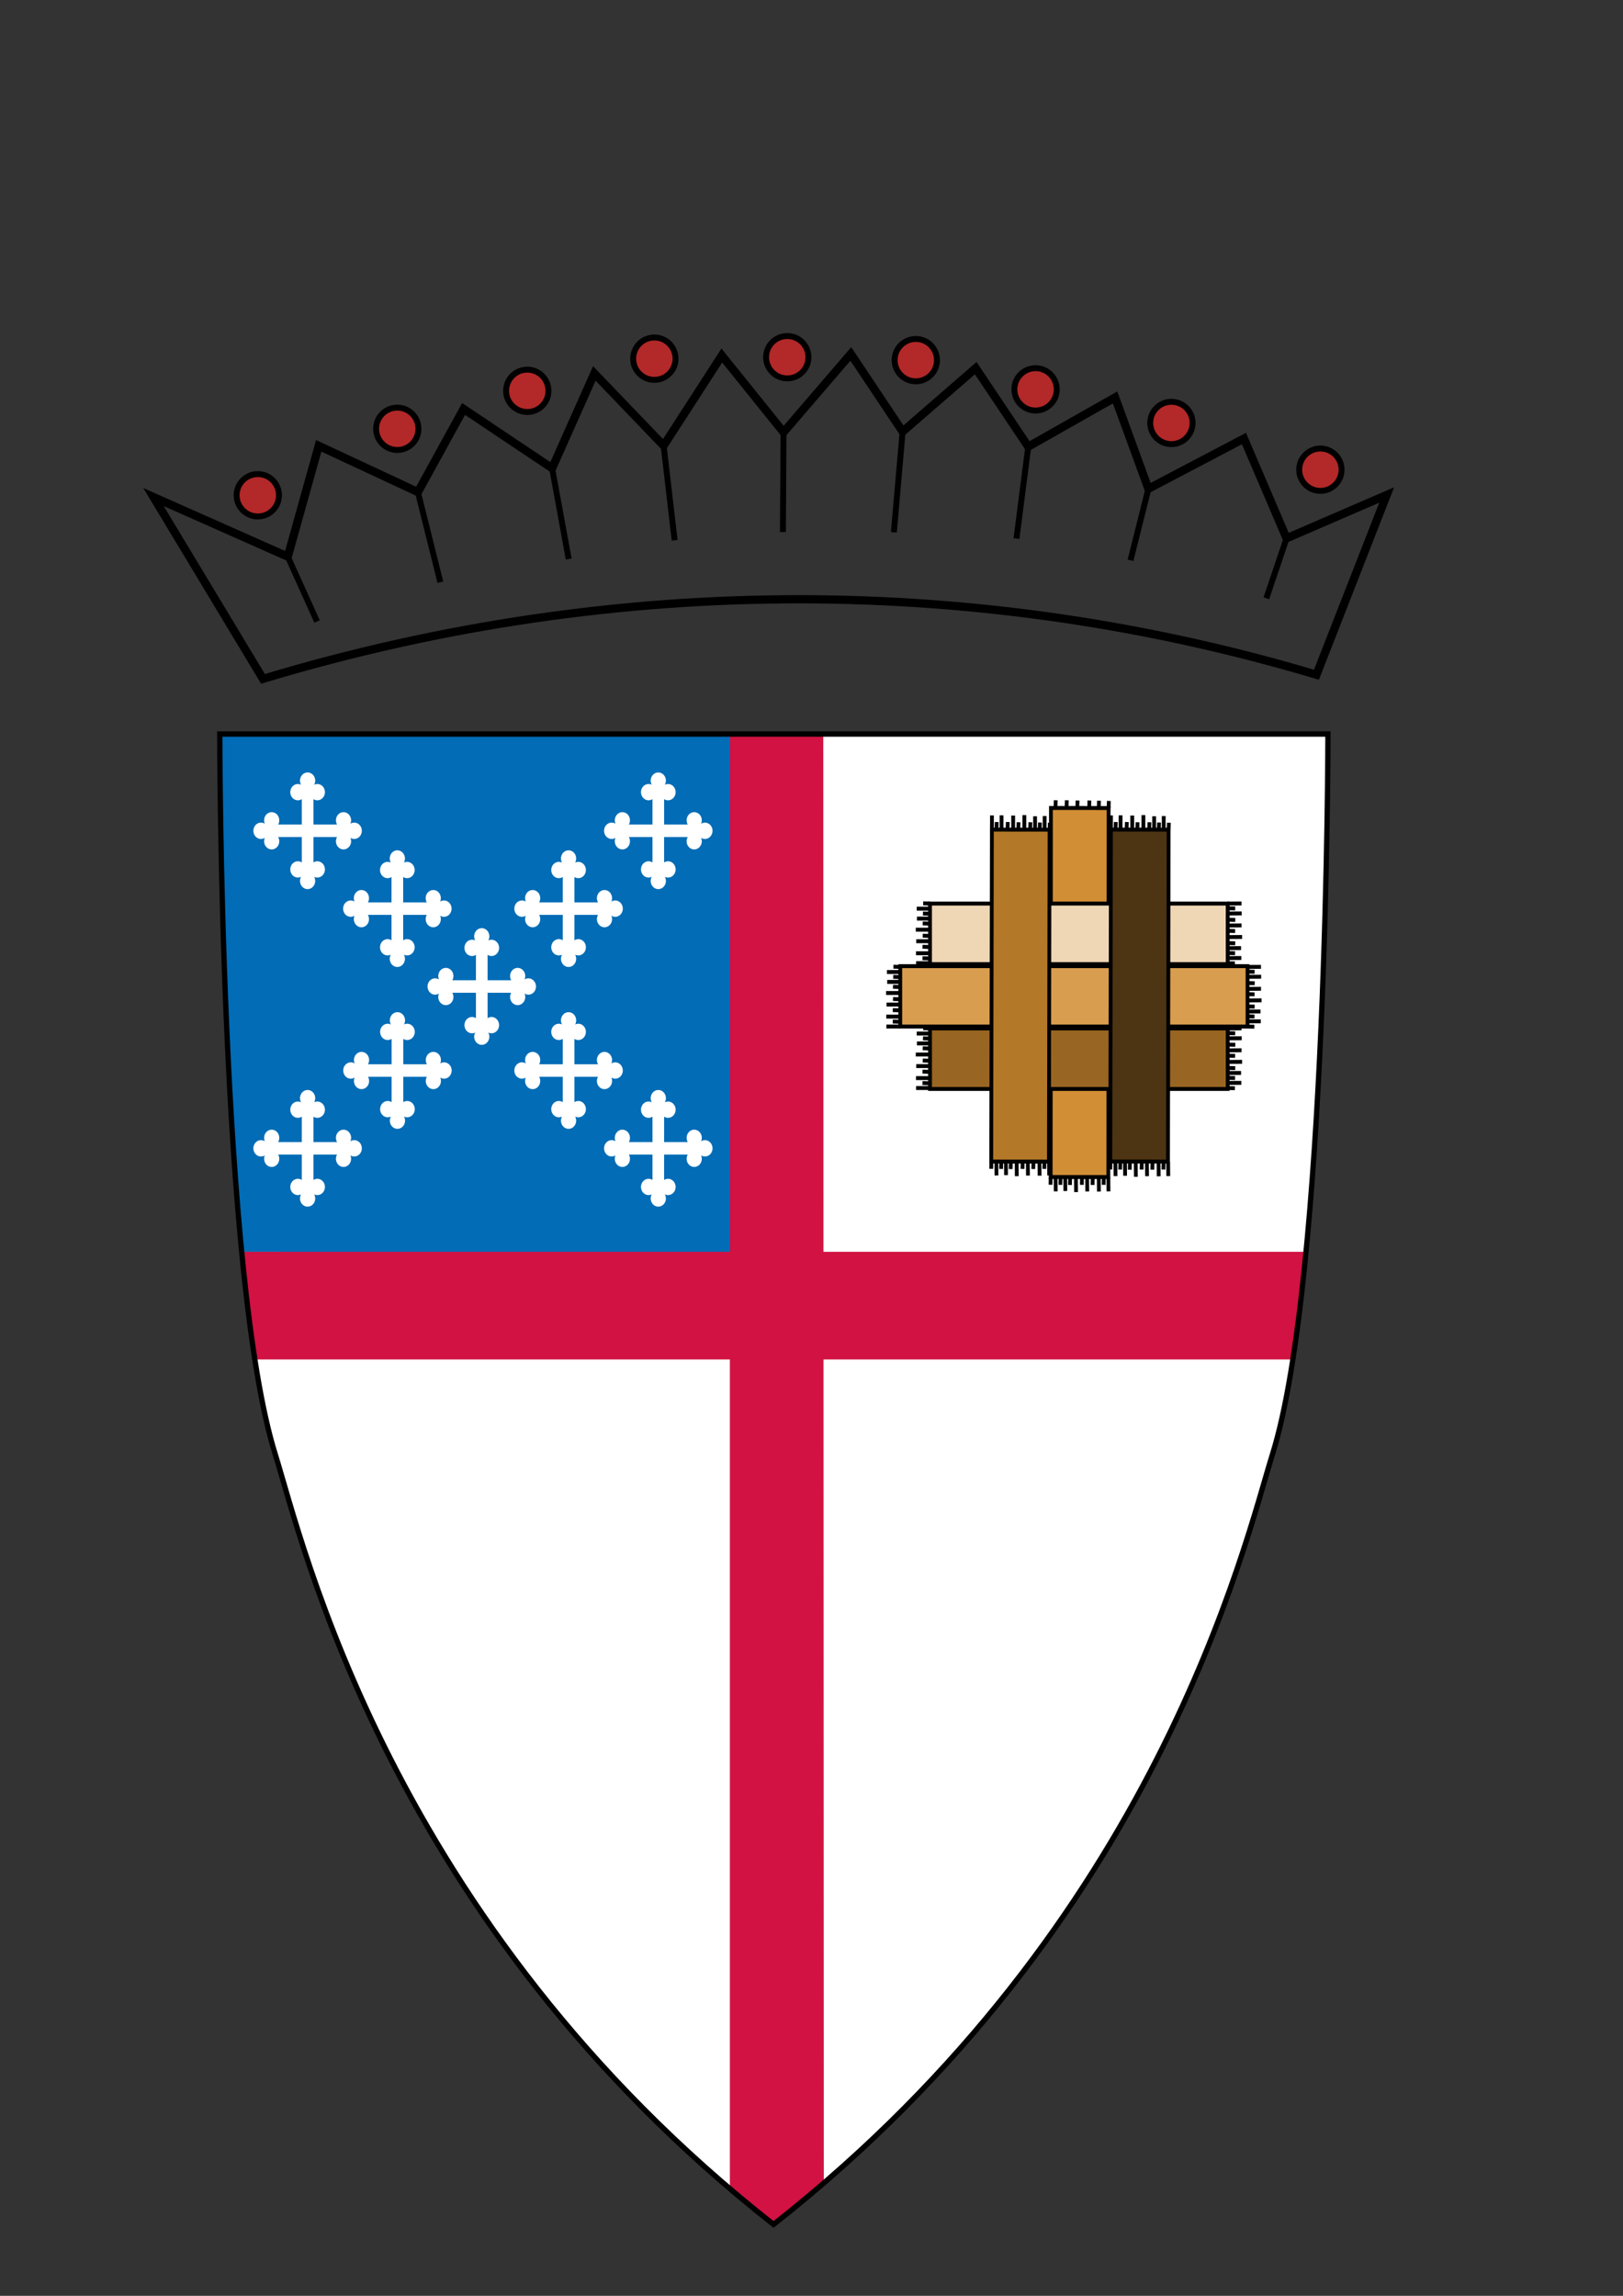<?xml version="1.0" encoding="UTF-8" standalone="no"?>
<!-- Created with Inkscape (http://www.inkscape.org/) -->

<svg
   xmlns:osb="http://www.openswatchbook.org/uri/2009/osb"
   xmlns:dc="http://purl.org/dc/elements/1.1/"
   xmlns:cc="http://creativecommons.org/ns#"
   xmlns:rdf="http://www.w3.org/1999/02/22-rdf-syntax-ns#"
   xmlns:svg="http://www.w3.org/2000/svg"
   xmlns="http://www.w3.org/2000/svg"
   xmlns:xlink="http://www.w3.org/1999/xlink"
   xmlns:sodipodi="http://sodipodi.sourceforge.net/DTD/sodipodi-0.dtd"
   xmlns:inkscape="http://www.inkscape.org/namespaces/inkscape"
   width="210mm"
   height="297mm"
   viewBox="0 0 210 297"
   version="1.1"
   id="svg8"
   inkscape:version="0.92.4 (5da689c313, 2019-01-14)"
   sodipodi:docname="ygl3.svg">
  <rect x="0" y="0" width="210" height="297" fill="#333333" stroke="none"/>
  <defs
     id="defs2">
    <linearGradient
       id="linearGradient6101"
       osb:paint="solid">
      <stop
         style="stop-color:#ffffff;stop-opacity:1;"
         offset="0"
         id="stop6099" />
    </linearGradient>
    <linearGradient
       id="linearGradient3783-7">
      <stop
         style="stop-color:#ffffff;stop-opacity:1"
         offset="0"
         id="stop3785-8" />
      <stop
         style="stop-color:#e6e6e6;stop-opacity:1"
         offset="1"
         id="stop3787-0" />
    </linearGradient>
  </defs>
  <sodipodi:namedview
     id="base"
     pagecolor="#ffffff"
     bordercolor="#666666"
     borderopacity="1.0"
     inkscape:pageopacity="0.0"
     inkscape:pageshadow="2"
     inkscape:zoom="0.7"
     inkscape:cx="142.76633"
     inkscape:cy="704.07578"
     inkscape:document-units="mm"
     inkscape:current-layer="layer1"
     showgrid="false"
     inkscape:window-width="1440"
     inkscape:window-height="847"
     inkscape:window-x="1432"
     inkscape:window-y="-8"
     inkscape:window-maximized="1">
    <inkscape:grid
       type="xygrid"
       id="grid6221" />
  </sodipodi:namedview>
  <g
     inkscape:label="Layer 1"
     inkscape:groupmode="layer"
     id="layer1">
    <g
       id="g3834"
       transform="matrix(0.687,0,0,0.698,9.975,49.226)">
      <path
         inkscape:connector-curvature="0"
         id="path2"
         style="fill:#ffffff;stroke-width:0.994"
         d="m 235.585,65.523 c 0,0 0,100.67 -10.476,133.51 -5.084,16.062 -21.496,86.654 -93.947,142.718 C 58.729,285.686 42.434,215.095 37.311,199.053 26.872,166.192 26.872,65.523 26.872,65.523 H 235.586 Z" />
      <path
         inkscape:connector-curvature="0"
         id="path4"
         style="fill:#026cb6;stroke-width:0.994"
         d="m 26.813,65.523 h 97.046 l -0.237,96.066 -92.471,-0.102 C 26.992,117.699 26.813,65.523 26.813,65.523 Z" />
      <path
         inkscape:connector-curvature="0"
         style="fill:#d11242;stroke-width:0.994"
         id="path19"
         d="m 122.946,65.523 h 17.591 l 0.097,268.862 c 0,0 -7.926,7.161 -9.472,7.161 -1.836,0 -8.216,-6.548 -8.216,-6.548 z M 33.541,181.436 30.642,161.486 H 231.778 l -2.61,19.95 z" />
      <path
         inkscape:connector-curvature="0"
         style="fill:none;stroke:#000000;stroke-width:0.994"
         id="path239"
         d="m 235.585,65.523 c 0,0 0,100.655 -10.46,133.527 -5.1,16.032 -21.513,86.64 -93.956,142.7 C 58.726,285.689 42.434,215.082 37.332,199.05 26.872,166.178 26.872,65.523 26.872,65.523 Z" />
      <path
         style="fill:#ffffff;stroke-width:0.994"
         inkscape:connector-curvature="0"
         id="crosslet"
         d="m 42.318,82.291 v -4.706 a 1.426,1.509 0 1 1 -0.135,-2.66 1.43,1.514 0 1 1 2.465,0 1.426,1.509 0 1 1 -0.135,2.66 v 4.706 h 4.446 a 1.426,1.509 0 1 1 2.513,-0.143 1.43,1.514 0 1 1 0,2.609 1.426,1.509 0 1 1 -2.513,-0.143 h -4.446 v 4.706 a 1.426,1.509 0 1 1 0.135,2.66 1.43,1.514 0 1 1 -2.465,0 1.426,1.509 0 1 1 0.135,-2.66 v -4.706 h -4.446 a 1.426,1.509 0 1 1 -2.513,0.143 1.43,1.514 0 1 1 0,-2.609 1.426,1.509 0 1 1 2.513,0.143" />
      <use
         height="100%"
         width="100%"
         id="use9"
         xlink:href="#crosslet"
         y="14.43"
         x="16.9" />
      <use
         height="100%"
         width="100%"
         id="use11"
         xlink:href="#crosslet"
         y="28.86"
         x="32.8" />
      <use
         height="100%"
         width="100%"
         id="use13"
         xlink:href="#crosslet"
         y="14.43"
         x="49.15" />
      <use
         height="100%"
         width="100%"
         y="0"
         id="use15"
         xlink:href="#crosslet"
         x="66.05" />
      <use
         height="100%"
         width="100%"
         id="use17"
         xlink:href="#crosslet"
         y="44.43"
         x="16.92" />
      <use
         height="100%"
         width="100%"
         id="use19"
         xlink:href="#crosslet"
         y="44.43"
         x="49.15" />
      <use
         height="100%"
         width="100%"
         x="0"
         id="use21"
         xlink:href="#crosslet"
         y="58.85" />
      <use
         height="100%"
         width="100%"
         id="use23"
         xlink:href="#crosslet"
         y="58.85"
         x="66.05" />
    </g>
    <g
       id="g7056"
       transform="matrix(0.625,0,0,0.646,73.469,97.51)"
       style="stroke-width:0.787;stroke-miterlimit:4;stroke-dasharray:none">
      <rect
         transform="matrix(-7.2037666e-4,1,-1,-7.4109941e-4,0,0)"
         y="-111.966"
         x="10.786"
         height="11.941"
         width="73.897"
         id="rect6189-2-5"
         style="opacity:1;fill:#d28e35;fill-opacity:1;stroke:#000000;stroke-width:0.787;stroke-linejoin:miter;stroke-miterlimit:4;stroke-dasharray:none;stroke-opacity:1" />
      <rect
         y="42.531"
         x="68.822"
         height="12.095"
         width="71.893"
         id="rect6189"
         style="opacity:1;fill:#d89d4e;fill-opacity:1;stroke:#000000;stroke-width:0.787;stroke-linejoin:miter;stroke-miterlimit:4;stroke-dasharray:none;stroke-opacity:1" />
      <rect
         y="30.002"
         x="74.985"
         height="12.124"
         width="61.623"
         id="rect6189-2"
         style="opacity:1;fill:#efd6b5;fill-opacity:1;stroke:#000000;stroke-width:0.787;stroke-linejoin:miter;stroke-miterlimit:4;stroke-dasharray:none;stroke-opacity:1" />
      <rect
         y="55.003"
         x="74.985"
         height="12.125"
         width="61.623"
         id="rect6189-2-6"
         style="opacity:1;fill:#986522;fill-opacity:1;stroke:#000000;stroke-width:0.787;stroke-linejoin:miter;stroke-miterlimit:4;stroke-dasharray:none;stroke-opacity:1" />
      <rect
         transform="matrix(-0.002,1,-1,-0.001,0,0)"
         y="-99.764"
         x="15.102"
         height="11.941"
         width="66.471"
         id="rect6189-2-4"
         style="opacity:1;fill:#b37828;fill-opacity:1;stroke:#000000;stroke-width:0.787;stroke-linejoin:miter;stroke-miterlimit:4;stroke-dasharray:none;stroke-opacity:1" />
      <rect
         transform="matrix(-0.002,1,-1,-0.001,0,0)"
         y="-124.413"
         x="15.07"
         height="11.941"
         width="66.471"
         id="rect6189-2-4-0"
         style="opacity:1;fill:#4d3412;fill-opacity:1;stroke:#000000;stroke-width:0.787;stroke-linejoin:miter;stroke-miterlimit:4;stroke-dasharray:none;stroke-opacity:1" />
      <path
         inkscape:connector-curvature="0"
         id="path6320"
         d="m 100.967,10.73 0.047,-1.417"
         style="fill:none;stroke:#000000;stroke-width:0.787;stroke-linecap:butt;stroke-linejoin:miter;stroke-opacity:1;stroke-miterlimit:4;stroke-dasharray:none" />
      <path
         inkscape:connector-curvature="0"
         id="path6320-5"
         d="m 103.258,10.73 0.047,-1.417"
         style="fill:none;stroke:#000000;stroke-width:0.787;stroke-linecap:butt;stroke-linejoin:miter;stroke-opacity:1;stroke-miterlimit:4;stroke-dasharray:none" />
      <path
         inkscape:connector-curvature="0"
         id="path6320-5-3"
         d="m 105.479,10.778 0.047,-1.417"
         style="fill:none;stroke:#000000;stroke-width:0.787;stroke-linecap:butt;stroke-linejoin:miter;stroke-opacity:1;stroke-miterlimit:4;stroke-dasharray:none" />
      <path
         inkscape:connector-curvature="0"
         id="path6320-5-3-4"
         d="m 107.936,10.778 0.047,-1.417"
         style="fill:none;stroke:#000000;stroke-width:0.787;stroke-linecap:butt;stroke-linejoin:miter;stroke-opacity:1;stroke-miterlimit:4;stroke-dasharray:none" />
      <path
         inkscape:connector-curvature="0"
         id="path6320-5-3-4-8"
         d="m 109.92,10.825 0.047,-1.417"
         style="fill:none;stroke:#000000;stroke-width:0.787;stroke-linecap:butt;stroke-linejoin:miter;stroke-opacity:1;stroke-miterlimit:4;stroke-dasharray:none" />
      <path
         inkscape:connector-curvature="0"
         id="path6320-5-3-4-8-8"
         d="m 111.958,10.869 0.047,-1.417"
         style="fill:none;stroke:#000000;stroke-width:0.787;stroke-linecap:butt;stroke-linejoin:miter;stroke-opacity:1;stroke-miterlimit:4;stroke-dasharray:none" />
      <path
         inkscape:connector-curvature="0"
         id="path6318-51"
         d="m 112.448,15.219 0.004,-2.87"
         style="fill:none;stroke:#000000;stroke-width:0.787;stroke-linecap:butt;stroke-linejoin:miter;stroke-opacity:1;stroke-miterlimit:4;stroke-dasharray:none" />
      <path
         inkscape:connector-curvature="0"
         id="path6320-1"
         d="m 113.397,15.089 0.047,-1.417"
         style="fill:none;stroke:#000000;stroke-width:0.787;stroke-linecap:butt;stroke-linejoin:miter;stroke-opacity:1;stroke-miterlimit:4;stroke-dasharray:none" />
      <path
         inkscape:connector-curvature="0"
         id="path6318-5-1"
         d="m 114.435,15.201 0.004,-2.87"
         style="fill:none;stroke:#000000;stroke-width:0.787;stroke-linecap:butt;stroke-linejoin:miter;stroke-opacity:1;stroke-miterlimit:4;stroke-dasharray:none" />
      <path
         inkscape:connector-curvature="0"
         id="path6320-5-8"
         d="m 115.689,15.089 0.047,-1.417"
         style="fill:none;stroke:#000000;stroke-width:0.787;stroke-linecap:butt;stroke-linejoin:miter;stroke-opacity:1;stroke-miterlimit:4;stroke-dasharray:none" />
      <path
         inkscape:connector-curvature="0"
         id="path6318-5-6-8"
         d="m 116.844,15.248 0.004,-2.87"
         style="fill:none;stroke:#000000;stroke-width:0.787;stroke-linecap:butt;stroke-linejoin:miter;stroke-opacity:1;stroke-miterlimit:4;stroke-dasharray:none" />
      <path
         inkscape:connector-curvature="0"
         id="path6320-5-3-0"
         d="m 117.909,15.136 0.047,-1.417"
         style="fill:none;stroke:#000000;stroke-width:0.787;stroke-linecap:butt;stroke-linejoin:miter;stroke-opacity:1;stroke-miterlimit:4;stroke-dasharray:none" />
      <path
         inkscape:connector-curvature="0"
         id="path6318-5-6-3-3"
         d="m 119.159,15.154 0.004,-2.87"
         style="fill:none;stroke:#000000;stroke-width:0.787;stroke-linecap:butt;stroke-linejoin:miter;stroke-opacity:1;stroke-miterlimit:4;stroke-dasharray:none" />
      <path
         inkscape:connector-curvature="0"
         id="path6320-5-3-4-7"
         d="m 120.366,15.136 0.047,-1.417"
         style="fill:none;stroke:#000000;stroke-width:0.787;stroke-linecap:butt;stroke-linejoin:miter;stroke-opacity:1;stroke-miterlimit:4;stroke-dasharray:none" />
      <path
         inkscape:connector-curvature="0"
         id="path6318-5-6-3-0-1"
         d="m 121.38,15.39 0.004,-2.87"
         style="fill:none;stroke:#000000;stroke-width:0.787;stroke-linecap:butt;stroke-linejoin:miter;stroke-opacity:1;stroke-miterlimit:4;stroke-dasharray:none" />
      <path
         inkscape:connector-curvature="0"
         id="path6320-5-3-4-8-2"
         d="m 122.351,15.184 0.047,-1.417"
         style="fill:none;stroke:#000000;stroke-width:0.787;stroke-linecap:butt;stroke-linejoin:miter;stroke-opacity:1;stroke-miterlimit:4;stroke-dasharray:none" />
      <path
         inkscape:connector-curvature="0"
         id="path6318-5-6-3-0-8-1"
         d="m 123.364,15.343 0.004,-2.87"
         style="fill:none;stroke:#000000;stroke-width:0.787;stroke-linecap:butt;stroke-linejoin:miter;stroke-opacity:1;stroke-miterlimit:4;stroke-dasharray:none" />
      <path
         inkscape:connector-curvature="0"
         id="path6320-5-3-4-8-8-9"
         d="m 124.389,15.228 0.047,-1.417"
         style="fill:none;stroke:#000000;stroke-width:0.787;stroke-linecap:butt;stroke-linejoin:miter;stroke-opacity:1;stroke-miterlimit:4;stroke-dasharray:none" />
      <path
         inkscape:connector-curvature="0"
         id="path6318-7"
         d="m 87.799,15.219 0.004,-2.87"
         style="fill:none;stroke:#000000;stroke-width:0.787;stroke-linecap:butt;stroke-linejoin:miter;stroke-opacity:1;stroke-miterlimit:4;stroke-dasharray:none" />
      <path
         inkscape:connector-curvature="0"
         id="path6320-13"
         d="m 88.748,15.089 0.047,-1.417"
         style="fill:none;stroke:#000000;stroke-width:0.787;stroke-linecap:butt;stroke-linejoin:miter;stroke-opacity:1;stroke-miterlimit:4;stroke-dasharray:none" />
      <path
         inkscape:connector-curvature="0"
         id="path6318-5-0"
         d="m 89.786,15.201 0.004,-2.87"
         style="fill:none;stroke:#000000;stroke-width:0.787;stroke-linecap:butt;stroke-linejoin:miter;stroke-opacity:1;stroke-miterlimit:4;stroke-dasharray:none" />
      <path
         inkscape:connector-curvature="0"
         id="path6320-5-86"
         d="m 91.04,15.089 0.047,-1.417"
         style="fill:none;stroke:#000000;stroke-width:0.787;stroke-linecap:butt;stroke-linejoin:miter;stroke-opacity:1;stroke-miterlimit:4;stroke-dasharray:none" />
      <path
         inkscape:connector-curvature="0"
         id="path6318-5-6-5"
         d="m 92.195,15.248 0.004,-2.87"
         style="fill:none;stroke:#000000;stroke-width:0.787;stroke-linecap:butt;stroke-linejoin:miter;stroke-opacity:1;stroke-miterlimit:4;stroke-dasharray:none" />
      <path
         inkscape:connector-curvature="0"
         id="path6320-5-3-6"
         d="m 93.26,15.136 0.047,-1.417"
         style="fill:none;stroke:#000000;stroke-width:0.787;stroke-linecap:butt;stroke-linejoin:miter;stroke-opacity:1;stroke-miterlimit:4;stroke-dasharray:none" />
      <path
         inkscape:connector-curvature="0"
         id="path6318-5-6-3-07"
         d="m 94.51,15.154 0.004,-2.87"
         style="fill:none;stroke:#000000;stroke-width:0.787;stroke-linecap:butt;stroke-linejoin:miter;stroke-opacity:1;stroke-miterlimit:4;stroke-dasharray:none" />
      <path
         inkscape:connector-curvature="0"
         id="path6320-5-3-4-9"
         d="m 95.717,15.136 0.047,-1.417"
         style="fill:none;stroke:#000000;stroke-width:0.787;stroke-linecap:butt;stroke-linejoin:miter;stroke-opacity:1;stroke-miterlimit:4;stroke-dasharray:none" />
      <path
         inkscape:connector-curvature="0"
         id="path6318-5-6-3-0-5"
         d="m 96.731,15.39 0.004,-2.87"
         style="fill:none;stroke:#000000;stroke-width:0.787;stroke-linecap:butt;stroke-linejoin:miter;stroke-opacity:1;stroke-miterlimit:4;stroke-dasharray:none" />
      <path
         inkscape:connector-curvature="0"
         id="path6320-5-3-4-8-0"
         d="m 97.701,15.184 0.047,-1.417"
         style="fill:none;stroke:#000000;stroke-width:0.787;stroke-linecap:butt;stroke-linejoin:miter;stroke-opacity:1;stroke-miterlimit:4;stroke-dasharray:none" />
      <path
         inkscape:connector-curvature="0"
         id="path6318-5-6-3-0-8-7"
         d="m 98.715,15.343 0.004,-2.87"
         style="fill:none;stroke:#000000;stroke-width:0.787;stroke-linecap:butt;stroke-linejoin:miter;stroke-opacity:1;stroke-miterlimit:4;stroke-dasharray:none" />
      <path
         inkscape:connector-curvature="0"
         id="path6320-5-3-4-8-8-4"
         d="m 99.739,15.228 0.047,-1.417"
         style="fill:none;stroke:#000000;stroke-width:0.787;stroke-linecap:butt;stroke-linejoin:miter;stroke-opacity:1;stroke-miterlimit:4;stroke-dasharray:none" />
      <path
         inkscape:connector-curvature="0"
         id="path6318-6"
         d="m 136.607,30.002 2.87,-0.018"
         style="fill:none;stroke:#000000;stroke-width:0.787;stroke-linecap:butt;stroke-linejoin:miter;stroke-opacity:1;stroke-miterlimit:4;stroke-dasharray:none" />
      <path
         inkscape:connector-curvature="0"
         id="path6320-4"
         d="m 136.744,30.951 1.418,0.036"
         style="fill:none;stroke:#000000;stroke-width:0.787;stroke-linecap:butt;stroke-linejoin:miter;stroke-opacity:1;stroke-miterlimit:4;stroke-dasharray:none" />
      <path
         inkscape:connector-curvature="0"
         id="path6318-5-4"
         d="m 136.64,31.989 2.87,-0.018"
         style="fill:none;stroke:#000000;stroke-width:0.787;stroke-linecap:butt;stroke-linejoin:miter;stroke-opacity:1;stroke-miterlimit:4;stroke-dasharray:none" />
      <path
         inkscape:connector-curvature="0"
         id="path6320-5-7"
         d="m 136.762,33.242 1.418,0.036"
         style="fill:none;stroke:#000000;stroke-width:0.787;stroke-linecap:butt;stroke-linejoin:miter;stroke-opacity:1;stroke-miterlimit:4;stroke-dasharray:none" />
      <path
         inkscape:connector-curvature="0"
         id="path6318-5-6-2"
         d="m 136.611,34.399 2.87,-0.018"
         style="fill:none;stroke:#000000;stroke-width:0.787;stroke-linecap:butt;stroke-linejoin:miter;stroke-opacity:1;stroke-miterlimit:4;stroke-dasharray:none" />
      <path
         inkscape:connector-curvature="0"
         id="path6320-5-3-1"
         d="m 136.732,35.463 1.418,0.036"
         style="fill:none;stroke:#000000;stroke-width:0.787;stroke-linecap:butt;stroke-linejoin:miter;stroke-opacity:1;stroke-miterlimit:4;stroke-dasharray:none" />
      <path
         inkscape:connector-curvature="0"
         id="path6318-5-6-3-32"
         d="m 136.724,36.713 2.87,-0.018"
         style="fill:none;stroke:#000000;stroke-width:0.787;stroke-linecap:butt;stroke-linejoin:miter;stroke-opacity:1;stroke-miterlimit:4;stroke-dasharray:none" />
      <path
         inkscape:connector-curvature="0"
         id="path6320-5-3-4-89"
         d="m 136.751,37.92 1.418,0.036"
         style="fill:none;stroke:#000000;stroke-width:0.787;stroke-linecap:butt;stroke-linejoin:miter;stroke-opacity:1;stroke-miterlimit:4;stroke-dasharray:none" />
      <path
         inkscape:connector-curvature="0"
         id="path6318-5-6-3-0-7"
         d="m 136.505,38.936 2.87,-0.018"
         style="fill:none;stroke:#000000;stroke-width:0.787;stroke-linecap:butt;stroke-linejoin:miter;stroke-opacity:1;stroke-miterlimit:4;stroke-dasharray:none" />
      <path
         inkscape:connector-curvature="0"
         id="path6320-5-3-4-8-00"
         d="m 136.719,39.905 1.418,0.036"
         style="fill:none;stroke:#000000;stroke-width:0.787;stroke-linecap:butt;stroke-linejoin:miter;stroke-opacity:1;stroke-miterlimit:4;stroke-dasharray:none" />
      <path
         inkscape:connector-curvature="0"
         id="path6318-5-6-3-0-8-70"
         d="m 136.567,40.92 2.87,-0.018"
         style="fill:none;stroke:#000000;stroke-width:0.787;stroke-linecap:butt;stroke-linejoin:miter;stroke-opacity:1;stroke-miterlimit:4;stroke-dasharray:none" />
      <path
         inkscape:connector-curvature="0"
         id="path6320-5-3-4-8-8-7"
         d="m 136.69,41.943 1.418,0.036"
         style="fill:none;stroke:#000000;stroke-width:0.787;stroke-linecap:butt;stroke-linejoin:miter;stroke-opacity:1;stroke-miterlimit:4;stroke-dasharray:none" />
      <path
         inkscape:connector-curvature="0"
         id="path6318-6-9"
         d="m 140.633,42.686 2.87,-0.018"
         style="fill:none;stroke:#000000;stroke-width:0.787;stroke-linecap:butt;stroke-linejoin:miter;stroke-opacity:1;stroke-miterlimit:4;stroke-dasharray:none" />
      <path
         inkscape:connector-curvature="0"
         id="path6320-4-8"
         d="m 140.77,43.634 1.418,0.036"
         style="fill:none;stroke:#000000;stroke-width:0.787;stroke-linecap:butt;stroke-linejoin:miter;stroke-opacity:1;stroke-miterlimit:4;stroke-dasharray:none" />
      <path
         inkscape:connector-curvature="0"
         id="path6318-5-4-0"
         d="m 140.665,44.672 2.87,-0.018"
         style="fill:none;stroke:#000000;stroke-width:0.787;stroke-linecap:butt;stroke-linejoin:miter;stroke-opacity:1;stroke-miterlimit:4;stroke-dasharray:none" />
      <path
         inkscape:connector-curvature="0"
         id="path6320-5-7-4"
         d="m 140.787,45.925 1.418,0.036"
         style="fill:none;stroke:#000000;stroke-width:0.787;stroke-linecap:butt;stroke-linejoin:miter;stroke-opacity:1;stroke-miterlimit:4;stroke-dasharray:none" />
      <path
         inkscape:connector-curvature="0"
         id="path6318-5-6-2-1"
         d="m 140.637,47.082 2.87,-0.018"
         style="fill:none;stroke:#000000;stroke-width:0.787;stroke-linecap:butt;stroke-linejoin:miter;stroke-opacity:1;stroke-miterlimit:4;stroke-dasharray:none" />
      <path
         inkscape:connector-curvature="0"
         id="path6320-5-3-1-5"
         d="m 140.757,48.146 1.418,0.036"
         style="fill:none;stroke:#000000;stroke-width:0.787;stroke-linecap:butt;stroke-linejoin:miter;stroke-opacity:1;stroke-miterlimit:4;stroke-dasharray:none" />
      <path
         inkscape:connector-curvature="0"
         id="path6318-5-6-3-32-1"
         d="m 140.749,49.396 2.87,-0.018"
         style="fill:none;stroke:#000000;stroke-width:0.787;stroke-linecap:butt;stroke-linejoin:miter;stroke-opacity:1;stroke-miterlimit:4;stroke-dasharray:none" />
      <path
         inkscape:connector-curvature="0"
         id="path6320-5-3-4-89-0"
         d="m 140.776,50.603 1.418,0.036"
         style="fill:none;stroke:#000000;stroke-width:0.787;stroke-linecap:butt;stroke-linejoin:miter;stroke-opacity:1;stroke-miterlimit:4;stroke-dasharray:none" />
      <path
         inkscape:connector-curvature="0"
         id="path6318-5-6-3-0-7-4"
         d="m 140.53,51.619 2.87,-0.018"
         style="fill:none;stroke:#000000;stroke-width:0.787;stroke-linecap:butt;stroke-linejoin:miter;stroke-opacity:1;stroke-miterlimit:4;stroke-dasharray:none" />
      <path
         inkscape:connector-curvature="0"
         id="path6320-5-3-4-8-00-6"
         d="m 140.744,52.588 1.418,0.036"
         style="fill:none;stroke:#000000;stroke-width:0.787;stroke-linecap:butt;stroke-linejoin:miter;stroke-opacity:1;stroke-miterlimit:4;stroke-dasharray:none" />
      <path
         inkscape:connector-curvature="0"
         id="path6318-5-6-3-0-8-70-4"
         d="m 140.592,53.603 2.87,-0.018"
         style="fill:none;stroke:#000000;stroke-width:0.787;stroke-linecap:butt;stroke-linejoin:miter;stroke-opacity:1;stroke-miterlimit:4;stroke-dasharray:none" />
      <path
         inkscape:connector-curvature="0"
         id="path6320-5-3-4-8-8-7-7"
         d="m 140.715,54.626 1.418,0.036"
         style="fill:none;stroke:#000000;stroke-width:0.787;stroke-linecap:butt;stroke-linejoin:miter;stroke-opacity:1;stroke-miterlimit:4;stroke-dasharray:none" />
      <path
         inkscape:connector-curvature="0"
         id="path6318-6-98"
         d="m 136.607,55.003 2.87,-0.018"
         style="fill:none;stroke:#000000;stroke-width:0.787;stroke-linecap:butt;stroke-linejoin:miter;stroke-opacity:1;stroke-miterlimit:4;stroke-dasharray:none" />
      <path
         inkscape:connector-curvature="0"
         id="path6320-4-4"
         d="m 136.744,55.951 1.418,0.036"
         style="fill:none;stroke:#000000;stroke-width:0.787;stroke-linecap:butt;stroke-linejoin:miter;stroke-opacity:1;stroke-miterlimit:4;stroke-dasharray:none" />
      <path
         inkscape:connector-curvature="0"
         id="path6318-5-4-6"
         d="m 136.64,56.99 2.87,-0.018"
         style="fill:none;stroke:#000000;stroke-width:0.787;stroke-linecap:butt;stroke-linejoin:miter;stroke-opacity:1;stroke-miterlimit:4;stroke-dasharray:none" />
      <path
         inkscape:connector-curvature="0"
         id="path6320-5-7-3"
         d="m 136.762,58.243 1.418,0.036"
         style="fill:none;stroke:#000000;stroke-width:0.787;stroke-linecap:butt;stroke-linejoin:miter;stroke-opacity:1;stroke-miterlimit:4;stroke-dasharray:none" />
      <path
         inkscape:connector-curvature="0"
         id="path6318-5-6-2-5"
         d="m 136.611,59.4 2.87,-0.018"
         style="fill:none;stroke:#000000;stroke-width:0.787;stroke-linecap:butt;stroke-linejoin:miter;stroke-opacity:1;stroke-miterlimit:4;stroke-dasharray:none" />
      <path
         inkscape:connector-curvature="0"
         id="path6320-5-3-1-3"
         d="m 136.732,60.464 1.418,0.036"
         style="fill:none;stroke:#000000;stroke-width:0.787;stroke-linecap:butt;stroke-linejoin:miter;stroke-opacity:1;stroke-miterlimit:4;stroke-dasharray:none" />
      <path
         inkscape:connector-curvature="0"
         id="path6318-5-6-3-32-6"
         d="m 136.724,61.714 2.87,-0.018"
         style="fill:none;stroke:#000000;stroke-width:0.787;stroke-linecap:butt;stroke-linejoin:miter;stroke-opacity:1;stroke-miterlimit:4;stroke-dasharray:none" />
      <path
         inkscape:connector-curvature="0"
         id="path6320-5-3-4-89-5"
         d="m 136.751,62.92 1.418,0.036"
         style="fill:none;stroke:#000000;stroke-width:0.787;stroke-linecap:butt;stroke-linejoin:miter;stroke-opacity:1;stroke-miterlimit:4;stroke-dasharray:none" />
      <path
         inkscape:connector-curvature="0"
         id="path6318-5-6-3-0-7-6"
         d="m 136.505,63.936 2.87,-0.018"
         style="fill:none;stroke:#000000;stroke-width:0.787;stroke-linecap:butt;stroke-linejoin:miter;stroke-opacity:1;stroke-miterlimit:4;stroke-dasharray:none" />
      <path
         inkscape:connector-curvature="0"
         id="path6320-5-3-4-8-00-7"
         d="m 136.719,64.905 1.418,0.036"
         style="fill:none;stroke:#000000;stroke-width:0.787;stroke-linecap:butt;stroke-linejoin:miter;stroke-opacity:1;stroke-miterlimit:4;stroke-dasharray:none" />
      <path
         inkscape:connector-curvature="0"
         id="path6318-5-6-3-0-8-70-1"
         d="m 136.567,65.92 2.87,-0.018"
         style="fill:none;stroke:#000000;stroke-width:0.787;stroke-linecap:butt;stroke-linejoin:miter;stroke-opacity:1;stroke-miterlimit:4;stroke-dasharray:none" />
      <path
         inkscape:connector-curvature="0"
         id="path6320-5-3-4-8-8-7-5"
         d="m 136.69,66.943 1.418,0.036"
         style="fill:none;stroke:#000000;stroke-width:0.787;stroke-linecap:butt;stroke-linejoin:miter;stroke-opacity:1;stroke-miterlimit:4;stroke-dasharray:none" />
      <path
         inkscape:connector-curvature="0"
         id="path6318-6-3"
         d="m 74.977,41.943 -2.87,-0.004"
         style="fill:none;stroke:#000000;stroke-width:0.787;stroke-linecap:butt;stroke-linejoin:miter;stroke-opacity:1;stroke-miterlimit:4;stroke-dasharray:none" />
      <path
         inkscape:connector-curvature="0"
         id="path6320-4-7"
         d="M 74.847,40.994 73.43,40.947"
         style="fill:none;stroke:#000000;stroke-width:0.787;stroke-linecap:butt;stroke-linejoin:miter;stroke-opacity:1;stroke-miterlimit:4;stroke-dasharray:none" />
      <path
         inkscape:connector-curvature="0"
         id="path6318-5-4-1"
         d="m 74.959,39.956 -2.87,-0.004"
         style="fill:none;stroke:#000000;stroke-width:0.787;stroke-linecap:butt;stroke-linejoin:miter;stroke-opacity:1;stroke-miterlimit:4;stroke-dasharray:none" />
      <path
         inkscape:connector-curvature="0"
         id="path6320-5-7-1"
         d="m 74.847,38.702 -1.417,-0.047"
         style="fill:none;stroke:#000000;stroke-width:0.787;stroke-linecap:butt;stroke-linejoin:miter;stroke-opacity:1;stroke-miterlimit:4;stroke-dasharray:none" />
      <path
         inkscape:connector-curvature="0"
         id="path6318-5-6-2-3"
         d="m 75.006,37.547 -2.87,-0.004"
         style="fill:none;stroke:#000000;stroke-width:0.787;stroke-linecap:butt;stroke-linejoin:miter;stroke-opacity:1;stroke-miterlimit:4;stroke-dasharray:none" />
      <path
         inkscape:connector-curvature="0"
         id="path6320-5-3-1-54"
         d="M 74.894,36.482 73.477,36.435"
         style="fill:none;stroke:#000000;stroke-width:0.787;stroke-linecap:butt;stroke-linejoin:miter;stroke-opacity:1;stroke-miterlimit:4;stroke-dasharray:none" />
      <path
         inkscape:connector-curvature="0"
         id="path6318-5-6-3-32-3"
         d="m 74.911,35.232 -2.87,-0.004"
         style="fill:none;stroke:#000000;stroke-width:0.787;stroke-linecap:butt;stroke-linejoin:miter;stroke-opacity:1;stroke-miterlimit:4;stroke-dasharray:none" />
      <path
         inkscape:connector-curvature="0"
         id="path6320-5-3-4-89-7"
         d="m 74.894,34.025 -1.417,-0.047"
         style="fill:none;stroke:#000000;stroke-width:0.787;stroke-linecap:butt;stroke-linejoin:miter;stroke-opacity:1;stroke-miterlimit:4;stroke-dasharray:none" />
      <path
         inkscape:connector-curvature="0"
         id="path6318-5-6-3-0-7-2"
         d="m 75.147,33.011 -2.87,-0.004"
         style="fill:none;stroke:#000000;stroke-width:0.787;stroke-linecap:butt;stroke-linejoin:miter;stroke-opacity:1;stroke-miterlimit:4;stroke-dasharray:none" />
      <path
         inkscape:connector-curvature="0"
         id="path6320-5-3-4-8-00-61"
         d="m 74.941,32.04 -1.417,-0.047"
         style="fill:none;stroke:#000000;stroke-width:0.787;stroke-linecap:butt;stroke-linejoin:miter;stroke-opacity:1;stroke-miterlimit:4;stroke-dasharray:none" />
      <path
         inkscape:connector-curvature="0"
         id="path6318-5-6-3-0-8-70-6"
         d="m 75.1,31.027 -2.87,-0.004"
         style="fill:none;stroke:#000000;stroke-width:0.787;stroke-linecap:butt;stroke-linejoin:miter;stroke-opacity:1;stroke-miterlimit:4;stroke-dasharray:none" />
      <path
         inkscape:connector-curvature="0"
         id="path6320-5-3-4-8-8-7-1"
         d="m 74.985,30.002 -1.417,-0.047"
         style="fill:none;stroke:#000000;stroke-width:0.787;stroke-linecap:butt;stroke-linejoin:miter;stroke-opacity:1;stroke-miterlimit:4;stroke-dasharray:none" />
      <path
         inkscape:connector-curvature="0"
         id="path6318-6-3-1"
         d="m 68.822,54.626 -2.87,-0.004"
         style="fill:none;stroke:#000000;stroke-width:0.787;stroke-linecap:butt;stroke-linejoin:miter;stroke-opacity:1;stroke-miterlimit:4;stroke-dasharray:none" />
      <path
         inkscape:connector-curvature="0"
         id="path6320-4-7-1"
         d="m 68.693,53.677 -1.417,-0.047"
         style="fill:none;stroke:#000000;stroke-width:0.787;stroke-linecap:butt;stroke-linejoin:miter;stroke-opacity:1;stroke-miterlimit:4;stroke-dasharray:none" />
      <path
         inkscape:connector-curvature="0"
         id="path6318-5-4-1-0"
         d="m 68.804,52.639 -2.87,-0.004"
         style="fill:none;stroke:#000000;stroke-width:0.787;stroke-linecap:butt;stroke-linejoin:miter;stroke-opacity:1;stroke-miterlimit:4;stroke-dasharray:none" />
      <path
         inkscape:connector-curvature="0"
         id="path6320-5-7-1-0"
         d="m 68.692,51.385 -1.417,-0.047"
         style="fill:none;stroke:#000000;stroke-width:0.787;stroke-linecap:butt;stroke-linejoin:miter;stroke-opacity:1;stroke-miterlimit:4;stroke-dasharray:none" />
      <path
         inkscape:connector-curvature="0"
         id="path6318-5-6-2-3-3"
         d="m 68.851,50.23 -2.87,-0.004"
         style="fill:none;stroke:#000000;stroke-width:0.787;stroke-linecap:butt;stroke-linejoin:miter;stroke-opacity:1;stroke-miterlimit:4;stroke-dasharray:none" />
      <path
         inkscape:connector-curvature="0"
         id="path6320-5-3-1-54-6"
         d="m 68.739,49.164 -1.417,-0.047"
         style="fill:none;stroke:#000000;stroke-width:0.787;stroke-linecap:butt;stroke-linejoin:miter;stroke-opacity:1;stroke-miterlimit:4;stroke-dasharray:none" />
      <path
         inkscape:connector-curvature="0"
         id="path6318-5-6-3-32-3-2"
         d="m 68.757,47.914 -2.87,-0.004"
         style="fill:none;stroke:#000000;stroke-width:0.787;stroke-linecap:butt;stroke-linejoin:miter;stroke-opacity:1;stroke-miterlimit:4;stroke-dasharray:none" />
      <path
         inkscape:connector-curvature="0"
         id="path6320-5-3-4-89-7-8"
         d="m 68.739,46.708 -1.417,-0.047"
         style="fill:none;stroke:#000000;stroke-width:0.787;stroke-linecap:butt;stroke-linejoin:miter;stroke-opacity:1;stroke-miterlimit:4;stroke-dasharray:none" />
      <path
         inkscape:connector-curvature="0"
         id="path6318-5-6-3-0-7-2-7"
         d="m 68.993,45.694 -2.87,-0.004"
         style="fill:none;stroke:#000000;stroke-width:0.787;stroke-linecap:butt;stroke-linejoin:miter;stroke-opacity:1;stroke-miterlimit:4;stroke-dasharray:none" />
      <path
         inkscape:connector-curvature="0"
         id="path6320-5-3-4-8-00-61-5"
         d="m 68.786,44.723 -1.417,-0.047"
         style="fill:none;stroke:#000000;stroke-width:0.787;stroke-linecap:butt;stroke-linejoin:miter;stroke-opacity:1;stroke-miterlimit:4;stroke-dasharray:none" />
      <path
         inkscape:connector-curvature="0"
         id="path6318-5-6-3-0-8-70-6-3"
         d="M 68.945,43.709 66.075,43.706"
         style="fill:none;stroke:#000000;stroke-width:0.787;stroke-linecap:butt;stroke-linejoin:miter;stroke-opacity:1;stroke-miterlimit:4;stroke-dasharray:none" />
      <path
         inkscape:connector-curvature="0"
         id="path6320-5-3-4-8-8-7-1-8"
         d="m 68.83,42.685 -1.417,-0.047"
         style="fill:none;stroke:#000000;stroke-width:0.787;stroke-linecap:butt;stroke-linejoin:miter;stroke-opacity:1;stroke-miterlimit:4;stroke-dasharray:none" />
      <path
         inkscape:connector-curvature="0"
         id="path6318-6-3-2"
         d="m 74.977,66.944 -2.87,-0.004"
         style="fill:none;stroke:#000000;stroke-width:0.787;stroke-linecap:butt;stroke-linejoin:miter;stroke-opacity:1;stroke-miterlimit:4;stroke-dasharray:none" />
      <path
         inkscape:connector-curvature="0"
         id="path6320-4-7-5"
         d="M 74.847,65.994 73.43,65.947"
         style="fill:none;stroke:#000000;stroke-width:0.787;stroke-linecap:butt;stroke-linejoin:miter;stroke-opacity:1;stroke-miterlimit:4;stroke-dasharray:none" />
      <path
         inkscape:connector-curvature="0"
         id="path6318-5-4-1-4"
         d="m 74.959,64.957 -2.87,-0.004"
         style="fill:none;stroke:#000000;stroke-width:0.787;stroke-linecap:butt;stroke-linejoin:miter;stroke-opacity:1;stroke-miterlimit:4;stroke-dasharray:none" />
      <path
         inkscape:connector-curvature="0"
         id="path6320-5-7-1-9"
         d="M 74.847,63.703 73.43,63.656"
         style="fill:none;stroke:#000000;stroke-width:0.787;stroke-linecap:butt;stroke-linejoin:miter;stroke-opacity:1;stroke-miterlimit:4;stroke-dasharray:none" />
      <path
         inkscape:connector-curvature="0"
         id="path6318-5-6-2-3-4"
         d="m 75.006,62.547 -2.87,-0.004"
         style="fill:none;stroke:#000000;stroke-width:0.787;stroke-linecap:butt;stroke-linejoin:miter;stroke-opacity:1;stroke-miterlimit:4;stroke-dasharray:none" />
      <path
         inkscape:connector-curvature="0"
         id="path6320-5-3-1-54-1"
         d="m 74.894,61.482 -1.417,-0.047"
         style="fill:none;stroke:#000000;stroke-width:0.787;stroke-linecap:butt;stroke-linejoin:miter;stroke-opacity:1;stroke-miterlimit:4;stroke-dasharray:none" />
      <path
         inkscape:connector-curvature="0"
         id="path6318-5-6-3-32-3-3"
         d="m 74.911,60.232 -2.87,-0.004"
         style="fill:none;stroke:#000000;stroke-width:0.787;stroke-linecap:butt;stroke-linejoin:miter;stroke-opacity:1;stroke-miterlimit:4;stroke-dasharray:none" />
      <path
         inkscape:connector-curvature="0"
         id="path6320-5-3-4-89-7-1"
         d="m 74.894,59.025 -1.417,-0.047"
         style="fill:none;stroke:#000000;stroke-width:0.787;stroke-linecap:butt;stroke-linejoin:miter;stroke-opacity:1;stroke-miterlimit:4;stroke-dasharray:none" />
      <path
         inkscape:connector-curvature="0"
         id="path6318-5-6-3-0-7-2-9"
         d="m 75.147,58.012 -2.87,-0.004"
         style="fill:none;stroke:#000000;stroke-width:0.787;stroke-linecap:butt;stroke-linejoin:miter;stroke-opacity:1;stroke-miterlimit:4;stroke-dasharray:none" />
      <path
         inkscape:connector-curvature="0"
         id="path6320-5-3-4-8-00-61-9"
         d="m 74.941,57.041 -1.417,-0.047"
         style="fill:none;stroke:#000000;stroke-width:0.787;stroke-linecap:butt;stroke-linejoin:miter;stroke-opacity:1;stroke-miterlimit:4;stroke-dasharray:none" />
      <path
         inkscape:connector-curvature="0"
         id="path6318-5-6-3-0-8-70-6-0"
         d="m 75.1,56.027 -2.87,-0.004"
         style="fill:none;stroke:#000000;stroke-width:0.787;stroke-linecap:butt;stroke-linejoin:miter;stroke-opacity:1;stroke-miterlimit:4;stroke-dasharray:none" />
      <path
         inkscape:connector-curvature="0"
         id="path6320-5-3-4-8-8-7-1-7"
         d="m 74.985,55.003 -1.417,-0.047"
         style="fill:none;stroke:#000000;stroke-width:0.787;stroke-linecap:butt;stroke-linejoin:miter;stroke-opacity:1;stroke-miterlimit:4;stroke-dasharray:none" />
      <path
         inkscape:connector-curvature="0"
         id="path6318-6-3-2-0"
         d="m 99.63,81.58 0.028,2.87"
         style="fill:none;stroke:#000000;stroke-width:0.787;stroke-linecap:butt;stroke-linejoin:miter;stroke-opacity:1;stroke-miterlimit:4;stroke-dasharray:none" />
      <path
         inkscape:connector-curvature="0"
         id="path6320-4-7-5-7"
         d="m 98.682,81.72 -0.031,1.418"
         style="fill:none;stroke:#000000;stroke-width:0.787;stroke-linecap:butt;stroke-linejoin:miter;stroke-opacity:1;stroke-miterlimit:4;stroke-dasharray:none" />
      <path
         inkscape:connector-curvature="0"
         id="path6318-5-4-1-4-9"
         d="m 97.644,81.62 0.028,2.87"
         style="fill:none;stroke:#000000;stroke-width:0.787;stroke-linecap:butt;stroke-linejoin:miter;stroke-opacity:1;stroke-miterlimit:4;stroke-dasharray:none" />
      <path
         inkscape:connector-curvature="0"
         id="path6320-5-7-1-9-8"
         d="m 96.391,81.746 -0.031,1.418"
         style="fill:none;stroke:#000000;stroke-width:0.787;stroke-linecap:butt;stroke-linejoin:miter;stroke-opacity:1;stroke-miterlimit:4;stroke-dasharray:none" />
      <path
         inkscape:connector-curvature="0"
         id="path6318-5-6-2-3-4-5"
         d="m 95.234,81.6 0.028,2.87"
         style="fill:none;stroke:#000000;stroke-width:0.787;stroke-linecap:butt;stroke-linejoin:miter;stroke-opacity:1;stroke-miterlimit:4;stroke-dasharray:none" />
      <path
         inkscape:connector-curvature="0"
         id="path6320-5-3-1-54-1-8"
         d="m 94.17,81.724 -0.031,1.418"
         style="fill:none;stroke:#000000;stroke-width:0.787;stroke-linecap:butt;stroke-linejoin:miter;stroke-opacity:1;stroke-miterlimit:4;stroke-dasharray:none" />
      <path
         inkscape:connector-curvature="0"
         id="path6318-5-6-3-32-3-3-9"
         d="m 92.92,81.72 0.028,2.87"
         style="fill:none;stroke:#000000;stroke-width:0.787;stroke-linecap:butt;stroke-linejoin:miter;stroke-opacity:1;stroke-miterlimit:4;stroke-dasharray:none" />
      <path
         inkscape:connector-curvature="0"
         id="path6320-5-3-4-89-7-1-4"
         d="m 91.713,81.751 -0.031,1.418"
         style="fill:none;stroke:#000000;stroke-width:0.787;stroke-linecap:butt;stroke-linejoin:miter;stroke-opacity:1;stroke-miterlimit:4;stroke-dasharray:none" />
      <path
         inkscape:connector-curvature="0"
         id="path6318-5-6-3-0-7-2-9-5"
         d="m 90.697,81.509 0.028,2.87"
         style="fill:none;stroke:#000000;stroke-width:0.787;stroke-linecap:butt;stroke-linejoin:miter;stroke-opacity:1;stroke-miterlimit:4;stroke-dasharray:none" />
      <path
         inkscape:connector-curvature="0"
         id="path6320-5-3-4-8-00-61-9-6"
         d="m 89.729,81.726 -0.031,1.418"
         style="fill:none;stroke:#000000;stroke-width:0.787;stroke-linecap:butt;stroke-linejoin:miter;stroke-opacity:1;stroke-miterlimit:4;stroke-dasharray:none" />
      <path
         inkscape:connector-curvature="0"
         id="path6318-5-6-3-0-8-70-6-0-3"
         d="m 88.713,81.579 0.028,2.87"
         style="fill:none;stroke:#000000;stroke-width:0.787;stroke-linecap:butt;stroke-linejoin:miter;stroke-opacity:1;stroke-miterlimit:4;stroke-dasharray:none" />
      <path
         inkscape:connector-curvature="0"
         id="path6320-5-3-4-8-8-7-1-7-8"
         d="m 87.69,81.705 -0.031,1.418"
         style="fill:none;stroke:#000000;stroke-width:0.787;stroke-linecap:butt;stroke-linejoin:miter;stroke-opacity:1;stroke-miterlimit:4;stroke-dasharray:none" />
      <path
         inkscape:connector-curvature="0"
         id="path6318-6-3-2-0-4"
         d="m 111.905,84.766 0.028,2.87"
         style="fill:none;stroke:#000000;stroke-width:0.787;stroke-linecap:butt;stroke-linejoin:miter;stroke-opacity:1;stroke-miterlimit:4;stroke-dasharray:none" />
      <path
         inkscape:connector-curvature="0"
         id="path6320-4-7-5-7-4"
         d="m 110.957,84.906 -0.031,1.418"
         style="fill:none;stroke:#000000;stroke-width:0.787;stroke-linecap:butt;stroke-linejoin:miter;stroke-opacity:1;stroke-miterlimit:4;stroke-dasharray:none" />
      <path
         inkscape:connector-curvature="0"
         id="path6318-5-4-1-4-9-3"
         d="m 109.919,84.806 0.028,2.87"
         style="fill:none;stroke:#000000;stroke-width:0.787;stroke-linecap:butt;stroke-linejoin:miter;stroke-opacity:1;stroke-miterlimit:4;stroke-dasharray:none" />
      <path
         inkscape:connector-curvature="0"
         id="path6320-5-7-1-9-8-5"
         d="m 108.666,84.932 -0.031,1.418"
         style="fill:none;stroke:#000000;stroke-width:0.787;stroke-linecap:butt;stroke-linejoin:miter;stroke-opacity:1;stroke-miterlimit:4;stroke-dasharray:none" />
      <path
         inkscape:connector-curvature="0"
         id="path6318-5-6-2-3-4-5-5"
         d="m 107.509,84.786 0.028,2.87"
         style="fill:none;stroke:#000000;stroke-width:0.787;stroke-linecap:butt;stroke-linejoin:miter;stroke-opacity:1;stroke-miterlimit:4;stroke-dasharray:none" />
      <path
         inkscape:connector-curvature="0"
         id="path6320-5-3-1-54-1-8-9"
         d="m 106.445,84.91 -0.031,1.418"
         style="fill:none;stroke:#000000;stroke-width:0.787;stroke-linecap:butt;stroke-linejoin:miter;stroke-opacity:1;stroke-miterlimit:4;stroke-dasharray:none" />
      <path
         inkscape:connector-curvature="0"
         id="path6318-5-6-3-32-3-3-9-5"
         d="m 105.195,84.907 0.028,2.87"
         style="fill:none;stroke:#000000;stroke-width:0.787;stroke-linecap:butt;stroke-linejoin:miter;stroke-opacity:1;stroke-miterlimit:4;stroke-dasharray:none" />
      <path
         inkscape:connector-curvature="0"
         id="path6320-5-3-4-89-7-1-4-8"
         d="m 103.988,84.938 -0.031,1.418"
         style="fill:none;stroke:#000000;stroke-width:0.787;stroke-linecap:butt;stroke-linejoin:miter;stroke-opacity:1;stroke-miterlimit:4;stroke-dasharray:none" />
      <path
         inkscape:connector-curvature="0"
         id="path6318-5-6-3-0-7-2-9-5-6"
         d="m 102.972,84.695 0.028,2.87"
         style="fill:none;stroke:#000000;stroke-width:0.787;stroke-linecap:butt;stroke-linejoin:miter;stroke-opacity:1;stroke-miterlimit:4;stroke-dasharray:none" />
      <path
         inkscape:connector-curvature="0"
         id="path6320-5-3-4-8-00-61-9-6-7"
         d="m 102.003,84.913 -0.031,1.418"
         style="fill:none;stroke:#000000;stroke-width:0.787;stroke-linecap:butt;stroke-linejoin:miter;stroke-opacity:1;stroke-miterlimit:4;stroke-dasharray:none" />
      <path
         inkscape:connector-curvature="0"
         id="path6318-5-6-3-0-8-70-6-0-3-9"
         d="m 100.988,84.765 0.028,2.87"
         style="fill:none;stroke:#000000;stroke-width:0.787;stroke-linecap:butt;stroke-linejoin:miter;stroke-opacity:1;stroke-miterlimit:4;stroke-dasharray:none" />
      <path
         inkscape:connector-curvature="0"
         id="path6320-5-3-4-8-8-7-1-7-8-5"
         d="m 99.965,84.892 -0.031,1.418"
         style="fill:none;stroke:#000000;stroke-width:0.787;stroke-linecap:butt;stroke-linejoin:miter;stroke-opacity:1;stroke-miterlimit:4;stroke-dasharray:none" />
      <path
         inkscape:connector-curvature="0"
         id="path6318-6-3-2-0-4-1"
         d="m 124.283,81.705 0.028,2.87"
         style="fill:none;stroke:#000000;stroke-width:0.787;stroke-linecap:butt;stroke-linejoin:miter;stroke-opacity:1;stroke-miterlimit:4;stroke-dasharray:none" />
      <path
         inkscape:connector-curvature="0"
         id="path6320-4-7-5-7-4-0"
         d="m 123.335,81.846 -0.031,1.418"
         style="fill:none;stroke:#000000;stroke-width:0.787;stroke-linecap:butt;stroke-linejoin:miter;stroke-opacity:1;stroke-miterlimit:4;stroke-dasharray:none" />
      <path
         inkscape:connector-curvature="0"
         id="path6318-5-4-1-4-9-3-9"
         d="m 122.296,81.745 0.028,2.87"
         style="fill:none;stroke:#000000;stroke-width:0.787;stroke-linecap:butt;stroke-linejoin:miter;stroke-opacity:1;stroke-miterlimit:4;stroke-dasharray:none" />
      <path
         inkscape:connector-curvature="0"
         id="path6320-5-7-1-9-8-5-9"
         d="m 121.044,81.872 -0.031,1.418"
         style="fill:none;stroke:#000000;stroke-width:0.787;stroke-linecap:butt;stroke-linejoin:miter;stroke-opacity:1;stroke-miterlimit:4;stroke-dasharray:none" />
      <path
         inkscape:connector-curvature="0"
         id="path6318-5-6-2-3-4-5-5-9"
         d="m 119.886,81.725 0.028,2.87"
         style="fill:none;stroke:#000000;stroke-width:0.787;stroke-linecap:butt;stroke-linejoin:miter;stroke-opacity:1;stroke-miterlimit:4;stroke-dasharray:none" />
      <path
         inkscape:connector-curvature="0"
         id="path6320-5-3-1-54-1-8-9-9"
         d="m 118.823,81.849 -0.031,1.418"
         style="fill:none;stroke:#000000;stroke-width:0.787;stroke-linecap:butt;stroke-linejoin:miter;stroke-opacity:1;stroke-miterlimit:4;stroke-dasharray:none" />
      <path
         inkscape:connector-curvature="0"
         id="path6318-5-6-3-32-3-3-9-5-6"
         d="m 117.572,81.846 0.028,2.87"
         style="fill:none;stroke:#000000;stroke-width:0.787;stroke-linecap:butt;stroke-linejoin:miter;stroke-opacity:1;stroke-miterlimit:4;stroke-dasharray:none" />
      <path
         inkscape:connector-curvature="0"
         id="path6320-5-3-4-89-7-1-4-8-8"
         d="m 116.366,81.877 -0.031,1.418"
         style="fill:none;stroke:#000000;stroke-width:0.787;stroke-linecap:butt;stroke-linejoin:miter;stroke-opacity:1;stroke-miterlimit:4;stroke-dasharray:none" />
      <path
         inkscape:connector-curvature="0"
         id="path6318-5-6-3-0-7-2-9-5-6-6"
         d="m 115.349,81.635 0.028,2.87"
         style="fill:none;stroke:#000000;stroke-width:0.787;stroke-linecap:butt;stroke-linejoin:miter;stroke-opacity:1;stroke-miterlimit:4;stroke-dasharray:none" />
      <path
         inkscape:connector-curvature="0"
         id="path6320-5-3-4-8-00-61-9-6-7-8"
         d="m 114.381,81.852 -0.031,1.418"
         style="fill:none;stroke:#000000;stroke-width:0.787;stroke-linecap:butt;stroke-linejoin:miter;stroke-opacity:1;stroke-miterlimit:4;stroke-dasharray:none" />
      <path
         inkscape:connector-curvature="0"
         id="path6318-5-6-3-0-8-70-6-0-3-9-4"
         d="m 113.366,81.704 0.028,2.87"
         style="fill:none;stroke:#000000;stroke-width:0.787;stroke-linecap:butt;stroke-linejoin:miter;stroke-opacity:1;stroke-miterlimit:4;stroke-dasharray:none" />
      <path
         inkscape:connector-curvature="0"
         id="path6320-5-3-4-8-8-7-1-7-8-5-3"
         d="m 112.343,81.831 -0.031,1.418"
         style="fill:none;stroke:#000000;stroke-width:0.787;stroke-linecap:butt;stroke-linejoin:miter;stroke-opacity:1;stroke-miterlimit:4;stroke-dasharray:none" />
    </g>
    <g
       id="g7198"
       transform="translate(3.024,9.449)">
      <path
         sodipodi:nodetypes="ccccccccccccccccccccccc"
         inkscape:connector-curvature="0"
         id="path7058"
         d="M 31.003,78.374 C 77.425,64.387 124.537,65.073 167.311,77.839 v 0 l 9.087,-23.252 -12.95,5.597 -5.517,-12.9 -12.362,6.492 -4.312,-11.812 -11.235,6.368 -6.798,-10.154 -9.459,8.204 L 107.063,36.338 98.358,46.465 90.372,36.544 82.841,48.201 73.875,38.859 68.414,51.124 56.959,43.458 51.048,54.21 38.215,48.225 34.212,62.562 16.838,54.854 Z"
         style="fill:none;stroke:#000000;stroke-width:1.065;stroke-linecap:butt;stroke-linejoin:miter;stroke-miterlimit:4;stroke-dasharray:none;stroke-opacity:1" />
      <path
         sodipodi:nodetypes="cc"
         inkscape:connector-curvature="0"
         id="path7062"
         d="m 34.212,62.562 3.786,8.388"
         style="fill:none;stroke:#000000;stroke-width:0.765;stroke-linecap:butt;stroke-linejoin:miter;stroke-miterlimit:4;stroke-dasharray:none;stroke-opacity:1" />
      <path
         sodipodi:nodetypes="cc"
         inkscape:connector-curvature="0"
         id="path7064"
         d="m 51.048,54.21 2.908,11.661"
         style="fill:none;stroke:#000000;stroke-width:0.765;stroke-linecap:butt;stroke-linejoin:miter;stroke-miterlimit:4;stroke-dasharray:none;stroke-opacity:1" />
      <path
         sodipodi:nodetypes="cc"
         inkscape:connector-curvature="0"
         id="path7066"
         d="m 68.414,51.124 2.145,11.748"
         style="fill:none;stroke:#000000;stroke-width:0.765;stroke-linecap:butt;stroke-linejoin:miter;stroke-miterlimit:4;stroke-dasharray:none;stroke-opacity:1" />
      <path
         sodipodi:nodetypes="cc"
         inkscape:connector-curvature="0"
         id="path7068"
         d="m 82.841,48.201 1.427,12.246"
         style="fill:none;stroke:#000000;stroke-width:0.765;stroke-linecap:butt;stroke-linejoin:miter;stroke-miterlimit:4;stroke-dasharray:none;stroke-opacity:1" />
      <path
         sodipodi:nodetypes="cc"
         inkscape:connector-curvature="0"
         id="path7070"
         d="m 98.358,46.465 -0.081,12.914"
         style="fill:none;stroke:#000000;stroke-width:0.765;stroke-linecap:butt;stroke-linejoin:miter;stroke-miterlimit:4;stroke-dasharray:none;stroke-opacity:1" />
      <path
         sodipodi:nodetypes="cc"
         inkscape:connector-curvature="0"
         id="path7072"
         d="M 113.766,46.383 112.631,59.411"
         style="fill:none;stroke:#000000;stroke-width:0.765;stroke-linecap:butt;stroke-linejoin:miter;stroke-miterlimit:4;stroke-dasharray:none;stroke-opacity:1" />
      <path
         sodipodi:nodetypes="cc"
         inkscape:connector-curvature="0"
         id="path7074"
         d="m 130.023,48.332 -1.526,11.894"
         style="fill:none;stroke:#000000;stroke-width:0.765;stroke-linecap:butt;stroke-linejoin:miter;stroke-miterlimit:4;stroke-dasharray:none;stroke-opacity:1" />
      <path
         sodipodi:nodetypes="cc"
         inkscape:connector-curvature="0"
         id="path7084"
         d="m 145.57,53.776 -2.317,9.257"
         style="fill:none;stroke:#000000;stroke-width:0.765;stroke-linecap:butt;stroke-linejoin:miter;stroke-miterlimit:4;stroke-dasharray:none;stroke-opacity:1" />
      <path
         sodipodi:nodetypes="cc"
         inkscape:connector-curvature="0"
         id="path7086"
         d="m 163.448,60.184 -2.619,7.763"
         style="fill:none;stroke:#000000;stroke-width:0.765;stroke-linecap:butt;stroke-linejoin:miter;stroke-miterlimit:4;stroke-dasharray:none;stroke-opacity:1" />
      <circle
         r="2.74"
         cy="54.623"
         cx="30.333"
         id="path7088"
         style="opacity:1;fill:#b32828;fill-opacity:1;stroke:#000000;stroke-width:0.765;stroke-linejoin:miter;stroke-miterlimit:4;stroke-dasharray:none;stroke-opacity:1" />
      <circle
         r="2.74"
         cy="46.024"
         cx="48.381"
         id="path7088-4"
         style="opacity:1;fill:#b32828;fill-opacity:1;stroke:#000000;stroke-width:0.765;stroke-linejoin:miter;stroke-miterlimit:4;stroke-dasharray:none;stroke-opacity:1" />
      <circle
         r="2.74"
         cy="41.11"
         cx="65.201"
         id="path7088-4-3"
         style="opacity:1;fill:#b32828;fill-opacity:1;stroke:#000000;stroke-width:0.765;stroke-linejoin:miter;stroke-miterlimit:4;stroke-dasharray:none;stroke-opacity:1" />
      <circle
         r="2.74"
         cy="36.952"
         cx="81.643"
         id="path7088-4-9"
         style="opacity:1;fill:#b32828;fill-opacity:1;stroke:#000000;stroke-width:0.765;stroke-linejoin:miter;stroke-miterlimit:4;stroke-dasharray:none;stroke-opacity:1" />
      <circle
         r="2.74"
         cy="36.763"
         cx="98.841"
         id="path7088-4-5"
         style="opacity:1;fill:#b32828;fill-opacity:1;stroke:#000000;stroke-width:0.765;stroke-linejoin:miter;stroke-miterlimit:4;stroke-dasharray:none;stroke-opacity:1" />
      <circle
         r="2.74"
         cy="37.141"
         cx="115.472"
         id="path7088-4-33"
         style="opacity:1;fill:#b32828;fill-opacity:1;stroke:#000000;stroke-width:0.765;stroke-linejoin:miter;stroke-miterlimit:4;stroke-dasharray:none;stroke-opacity:1" />
      <circle
         r="2.74"
         cy="40.921"
         cx="130.969"
         id="path7088-4-2"
         style="opacity:1;fill:#b32828;fill-opacity:1;stroke:#000000;stroke-width:0.765;stroke-linejoin:miter;stroke-miterlimit:4;stroke-dasharray:none;stroke-opacity:1" />
      <circle
         r="2.74"
         cy="45.268"
         cx="148.545"
         id="path7088-4-0"
         style="opacity:1;fill:#b32828;fill-opacity:1;stroke:#000000;stroke-width:0.765;stroke-linejoin:miter;stroke-miterlimit:4;stroke-dasharray:none;stroke-opacity:1" />
      <circle
         r="2.74"
         cy="51.315"
         cx="167.821"
         id="path7088-4-7"
         style="opacity:1;fill:#b32828;fill-opacity:1;stroke:#000000;stroke-width:0.765;stroke-linejoin:miter;stroke-miterlimit:4;stroke-dasharray:none;stroke-opacity:1" />
    </g>
  </g>
</svg>
